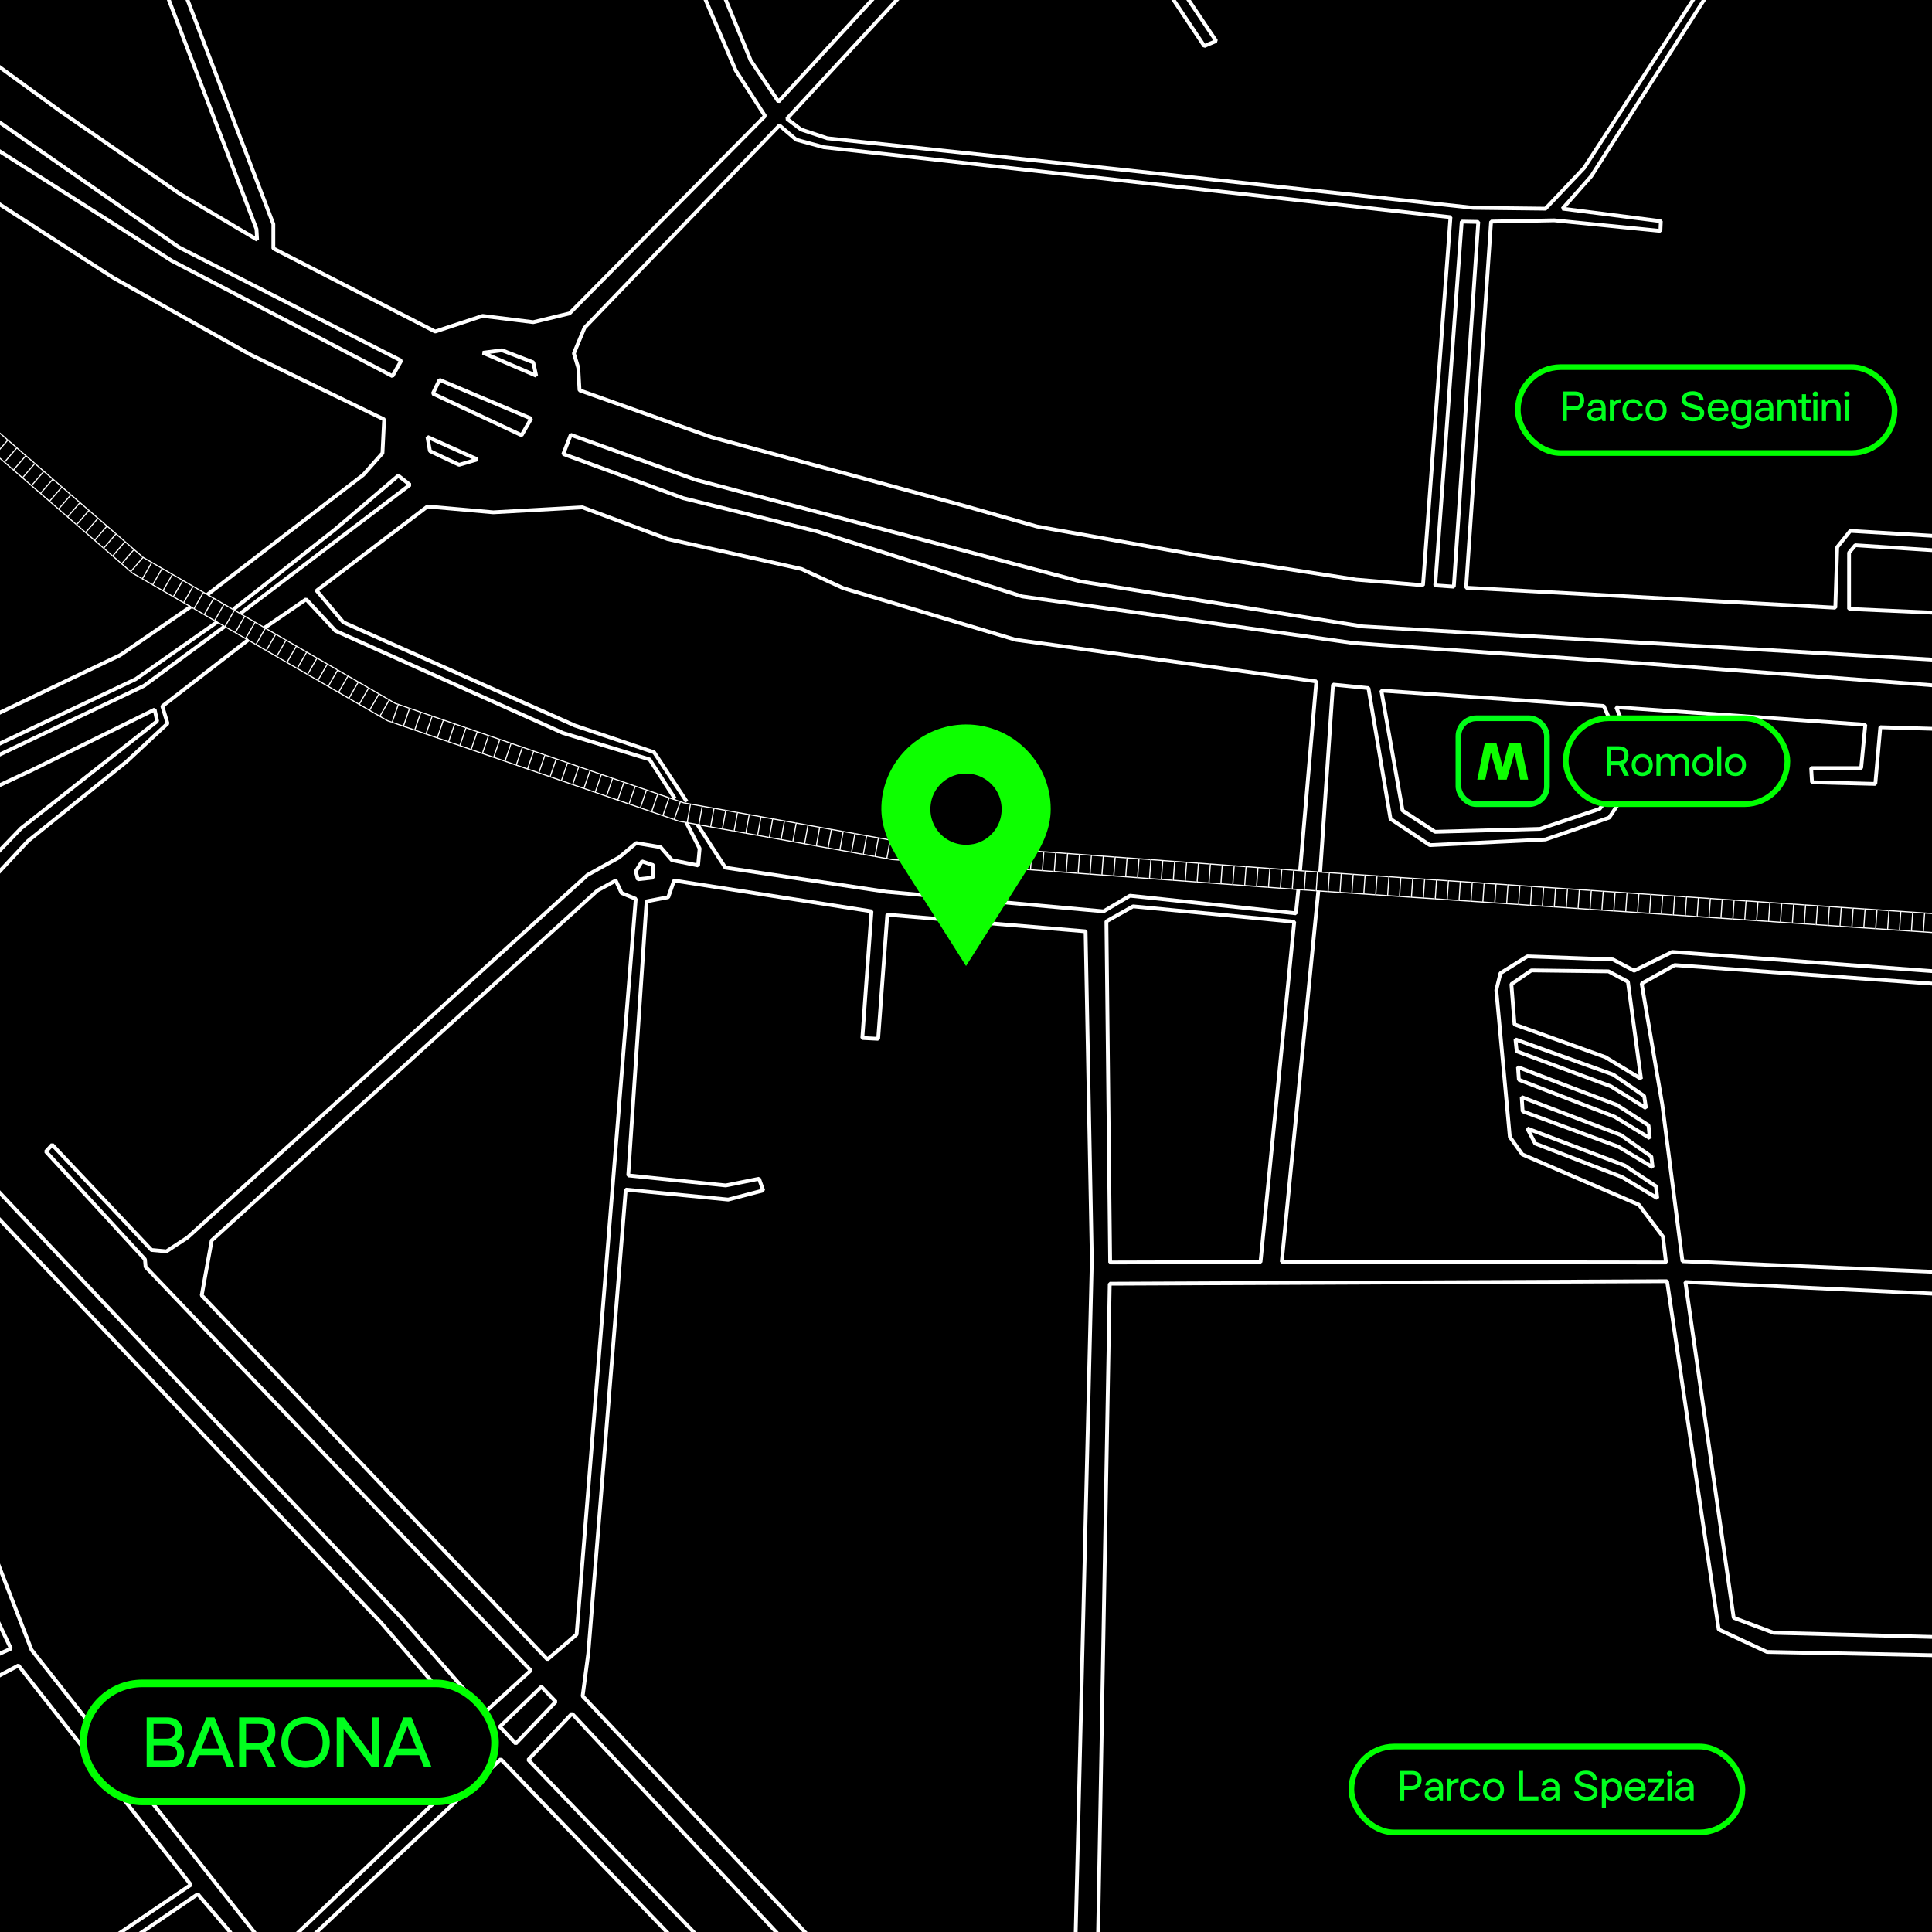 <?xml version="1.0" encoding="UTF-8"?>
<svg xmlns="http://www.w3.org/2000/svg" xmlns:xlink="http://www.w3.org/1999/xlink" id="Livello_1" data-name="Livello 1" version="1.1" viewBox="0 0 510.24 510.24">
  <defs>
    <style>
      .cls-1 {
        clip-path: url(#clippath);
      }

      .cls-2, .cls-3, .cls-4 {
        fill: none;
      }

      .cls-2, .cls-5, .cls-6, .cls-7 {
        stroke-width: 0px;
      }

      .cls-3, .cls-8, .cls-9, .cls-10 {
        stroke-linejoin: bevel;
      }

      .cls-3, .cls-4 {
        stroke: #fff;
      }

      .cls-8 {
        stroke-width: 2px;
      }

      .cls-8, .cls-7, .cls-9, .cls-10 {
        fill: #000;
      }

      .cls-8, .cls-9 {
        stroke: lime;
      }

      .cls-5 {
        fill: #0dff00;
      }

      .cls-6 {
        fill: #00ff1e;
      }

      .cls-4 {
        stroke-miterlimit: 10;
        stroke-width: .3px;
      }

      .cls-9, .cls-10 {
        stroke-width: 1.5px;
      }

      .cls-10 {
        stroke: #00ff18;
      }
    </style>
    <clipPath id="clippath">
      <rect class="cls-2" x="0" y="0" width="510.24" height="510.24"></rect>
    </clipPath>
  </defs>
  <rect class="cls-7" x="0" y="0" width="510.24" height="510.24"></rect>
  <g class="cls-1">
    <polyline class="cls-3" points="-1.4 16.77 16.09 29.48 47.61 51.26 67.9 63.3 67.74 60.5 44.14 -1.21"></polyline>
    <polyline class="cls-3" points="49.26 -.72 72.19 59.18 72.19 65.61 114.93 87.56 127.47 83.43 140.83 85.08 150.41 82.77 202.05 30.63 194.3 18.59 186.05 -.72"></polyline>
    <polyline class="cls-3" points="191.33 -.88 198.26 15.95 205.6 26.84 230.93 -.72"></polyline>
    <polyline class="cls-3" points="-.85 31.79 47.33 65.34 105.96 95.26 103.65 99.33 45.35 68.86 -.63 39.6"></polyline>
    <polyline class="cls-3" points="50.38 160.22 31.71 173.03 -.96 188.65"></polyline>
    <polyline class="cls-3" points="-.52 53.68 29.95 73.37 66.25 93.72 101.45 110.77 101.01 119.68 95.95 125.4 54.73 157.06"></polyline>
    <g>
      <polyline class="cls-4" points="-1.32 119.89 -3.59 117.93 -.31 114.15 1.96 116.12"></polyline>
      <polyline class="cls-4" points="1.06 121.96 -1.2 119.99 2.07 116.22 4.34 118.18"></polyline>
      <polyline class="cls-4" points="3.44 124.02 1.18 122.06 4.45 118.28 6.72 120.25"></polyline>
      <polyline class="cls-4" points="5.82 126.09 3.56 124.12 6.83 120.34 9.1 122.31"></polyline>
      <polyline class="cls-4" points="8.21 128.15 5.94 126.18 9.21 122.41 11.48 124.37"></polyline>
      <polyline class="cls-4" points="10.59 130.22 8.32 128.25 11.59 124.47 13.86 126.44"></polyline>
      <polyline class="cls-4" points="12.97 132.28 10.7 130.31 13.97 126.54 16.24 128.5"></polyline>
      <polyline class="cls-4" points="15.35 134.34 13.08 132.38 16.36 128.6 18.62 130.57"></polyline>
      <polyline class="cls-4" points="17.73 136.41 15.46 134.44 18.74 130.67 21 132.63"></polyline>
      <polyline class="cls-4" points="20.11 138.47 17.84 136.51 21.12 132.73 23.39 134.7"></polyline>
      <polyline class="cls-4" points="22.49 140.54 20.22 138.57 23.5 134.79 25.77 136.76"></polyline>
      <polyline class="cls-4" points="24.87 142.6 22.61 140.63 25.88 136.86 28.15 138.82"></polyline>
      <polyline class="cls-4" points="27.25 144.66 24.99 142.7 28.26 138.92 30.53 140.89"></polyline>
      <polyline class="cls-4" points="29.64 146.73 27.37 144.76 30.64 140.99 32.91 142.95"></polyline>
      <polyline class="cls-4" points="32.02 148.79 29.75 146.83 33.02 143.05 35.29 145.02"></polyline>
      <polyline class="cls-4" points="34.4 150.86 32.13 148.89 35.4 145.12 37.67 147.08"></polyline>
      <polyline class="cls-4" points="37.46 152.78 34.93 151.32 34.51 150.96 37.79 147.18 37.84 147.23 39.96 148.46"></polyline>
      <polyline class="cls-4" points="40.19 154.36 37.59 152.86 40.09 148.53 42.69 150.04"></polyline>
      <polyline class="cls-4" points="42.91 155.94 40.32 154.44 42.82 150.11 45.42 151.61"></polyline>
      <polyline class="cls-4" points="45.64 157.52 43.04 156.01 45.55 151.69 48.15 153.19"></polyline>
      <polyline class="cls-4" points="48.37 159.1 45.77 157.59 48.28 153.27 50.87 154.77"></polyline>
      <polyline class="cls-4" points="51.1 160.68 48.5 159.17 51 154.85 53.6 156.35"></polyline>
      <polyline class="cls-4" points="53.82 162.25 51.23 160.75 53.73 156.42 56.33 157.93"></polyline>
      <polyline class="cls-4" points="56.55 163.83 53.95 162.33 56.46 158 59.05 159.51"></polyline>
      <polyline class="cls-4" points="59.28 165.41 56.68 163.91 59.18 159.58 61.78 161.09"></polyline>
      <polyline class="cls-4" points="62.01 166.99 59.41 165.49 61.91 161.16 64.51 162.66"></polyline>
      <polyline class="cls-4" points="64.73 168.57 62.14 167.07 64.64 162.74 67.24 164.24"></polyline>
      <polyline class="cls-4" points="67.46 170.15 64.86 168.64 67.37 164.32 69.96 165.82"></polyline>
      <polyline class="cls-4" points="70.19 171.73 67.59 170.22 70.09 165.9 72.69 167.4"></polyline>
      <polyline class="cls-4" points="72.92 173.3 70.32 171.8 72.82 167.48 75.42 168.98"></polyline>
      <polyline class="cls-4" points="75.64 174.88 73.05 173.38 75.55 169.05 78.15 170.56"></polyline>
      <polyline class="cls-4" points="78.37 176.46 75.77 174.96 78.28 170.63 80.87 172.14"></polyline>
      <polyline class="cls-4" points="81.1 178.04 78.5 176.54 81 172.21 83.6 173.72"></polyline>
      <polyline class="cls-4" points="83.82 179.62 81.23 178.12 83.73 173.79 86.33 175.29"></polyline>
      <polyline class="cls-4" points="86.55 181.2 83.95 179.69 86.46 175.37 89.06 176.87"></polyline>
      <polyline class="cls-4" points="89.28 182.78 86.68 181.27 89.19 176.95 91.78 178.45"></polyline>
      <polyline class="cls-4" points="92.01 184.36 89.41 182.85 91.91 178.53 94.51 180.03"></polyline>
      <polyline class="cls-4" points="94.73 185.93 92.14 184.43 94.64 180.1 97.24 181.61"></polyline>
      <polyline class="cls-4" points="97.46 187.51 94.86 186.01 97.37 181.68 99.97 183.19"></polyline>
      <polyline class="cls-4" points="100.19 189.09 97.59 187.59 100.1 183.26 102.69 184.77"></polyline>
      <polyline class="cls-4" points="103.43 190.71 102.33 190.33 100.32 189.17 102.82 184.84 104.42 185.77 105.06 185.98"></polyline>
      <polyline class="cls-4" points="106.41 191.74 103.57 190.76 105.2 186.03 108.04 187.01"></polyline>
      <polyline class="cls-4" points="109.39 192.76 106.55 191.79 108.18 187.06 111.01 188.04"></polyline>
      <polyline class="cls-4" points="112.36 193.79 109.53 192.81 111.16 188.09 113.99 189.07"></polyline>
      <polyline class="cls-4" points="115.34 194.82 112.51 193.84 114.14 189.12 116.97 190.09"></polyline>
      <polyline class="cls-4" points="118.32 195.85 115.49 194.87 117.11 190.14 119.95 191.12"></polyline>
      <polyline class="cls-4" points="121.3 196.87 118.46 195.9 120.09 191.17 122.93 192.15"></polyline>
      <polyline class="cls-4" points="124.28 197.9 121.44 196.92 123.07 192.2 125.91 193.18"></polyline>
      <polyline class="cls-4" points="127.26 198.93 124.42 197.95 126.05 193.22 128.89 194.2"></polyline>
      <polyline class="cls-4" points="130.24 199.96 127.4 198.98 129.03 194.25 131.87 195.23"></polyline>
      <polyline class="cls-4" points="133.22 200.98 130.38 200 132.01 195.28 134.85 196.26"></polyline>
      <polyline class="cls-4" points="136.2 202.01 133.36 201.03 134.99 196.31 137.83 197.28"></polyline>
      <polyline class="cls-4" points="139.18 203.04 136.34 202.06 137.97 197.33 140.81 198.31"></polyline>
      <polyline class="cls-4" points="142.16 204.06 139.32 203.09 140.95 198.36 143.79 199.34"></polyline>
      <polyline class="cls-4" points="145.14 205.09 142.3 204.11 143.93 199.39 146.76 200.37"></polyline>
      <polyline class="cls-4" points="148.11 206.12 145.28 205.14 146.91 200.42 149.74 201.39"></polyline>
      <polyline class="cls-4" points="151.09 207.15 148.26 206.17 149.89 201.44 152.72 202.42"></polyline>
      <polyline class="cls-4" points="154.07 208.17 151.24 207.2 152.86 202.47 155.7 203.45"></polyline>
      <polyline class="cls-4" points="157.05 209.2 154.21 208.22 155.84 203.5 158.68 204.48"></polyline>
      <polyline class="cls-4" points="160.03 210.23 157.19 209.25 158.82 204.52 161.66 205.5"></polyline>
      <polyline class="cls-4" points="163.01 211.26 160.17 210.28 161.8 205.55 164.64 206.53"></polyline>
      <polyline class="cls-4" points="165.99 212.28 163.15 211.3 164.78 206.58 167.62 207.56"></polyline>
      <polyline class="cls-4" points="168.97 213.31 166.13 212.33 167.76 207.61 170.6 208.59"></polyline>
      <polyline class="cls-4" points="171.95 214.34 169.11 213.36 170.74 208.63 173.58 209.61"></polyline>
      <polyline class="cls-4" points="174.93 215.37 172.09 214.39 173.72 209.66 176.56 210.64"></polyline>
      <polyline class="cls-4" points="177.91 216.39 175.07 215.41 176.7 210.69 179.54 211.67"></polyline>
      <polyline class="cls-4" points="181.33 217.24 179.31 216.88 178.05 216.44 179.68 211.72 180.57 212.03 182.21 212.32"></polyline>
      <polyline class="cls-4" points="184.43 217.8 181.48 217.27 182.36 212.35 185.32 212.88"></polyline>
      <polyline class="cls-4" points="187.53 218.36 184.58 217.82 185.46 212.91 188.42 213.44"></polyline>
      <polyline class="cls-4" points="190.63 218.91 187.68 218.38 188.57 213.46 191.52 213.99"></polyline>
      <polyline class="cls-4" points="193.74 219.47 190.78 218.94 191.67 214.02 194.62 214.55"></polyline>
      <polyline class="cls-4" points="196.84 220.03 193.88 219.5 194.77 214.58 197.72 215.11"></polyline>
      <polyline class="cls-4" points="199.94 220.59 196.98 220.06 197.87 215.14 200.82 215.67"></polyline>
      <polyline class="cls-4" points="203.04 221.15 200.09 220.61 200.97 215.7 203.92 216.23"></polyline>
      <polyline class="cls-4" points="206.14 221.7 203.19 221.17 204.07 216.25 207.03 216.79"></polyline>
      <polyline class="cls-4" points="209.24 222.26 206.29 221.73 207.17 216.81 210.13 217.34"></polyline>
      <polyline class="cls-4" points="212.34 222.82 209.39 222.29 210.28 217.37 213.23 217.9"></polyline>
      <polyline class="cls-4" points="215.45 223.38 212.49 222.85 213.38 217.93 216.33 218.46"></polyline>
      <polyline class="cls-4" points="218.55 223.94 215.59 223.41 216.48 218.49 219.43 219.02"></polyline>
      <polyline class="cls-4" points="221.65 224.49 218.69 223.96 219.58 219.04 222.53 219.58"></polyline>
      <polyline class="cls-4" points="224.75 225.05 221.8 224.52 222.68 219.6 225.64 220.13"></polyline>
      <polyline class="cls-4" points="227.85 225.61 224.9 225.08 225.78 220.16 228.74 220.69"></polyline>
      <polyline class="cls-4" points="230.95 226.17 228 225.64 228.88 220.72 231.84 221.25"></polyline>
      <polyline class="cls-4" points="234.05 226.73 231.1 226.2 231.99 221.28 234.94 221.81"></polyline>
      <polyline class="cls-4" points="237.44 227.14 235.57 227 234.2 226.75 235.09 221.83 236.19 222.03 237.81 222.15"></polyline>
      <polyline class="cls-4" points="240.58 227.37 237.59 227.15 237.96 222.16 240.95 222.38"></polyline>
      <polyline class="cls-4" points="243.72 227.6 240.73 227.38 241.1 222.4 244.09 222.62"></polyline>
      <polyline class="cls-4" points="246.87 227.83 243.87 227.61 244.24 222.63 247.23 222.85"></polyline>
      <polyline class="cls-4" points="250.01 228.06 247.01 227.84 247.38 222.86 250.38 223.08"></polyline>
      <polyline class="cls-4" points="253.15 228.3 250.16 228.08 250.53 223.09 253.52 223.31"></polyline>
      <polyline class="cls-4" points="256.29 228.53 253.3 228.31 253.67 223.32 256.66 223.54"></polyline>
      <polyline class="cls-4" points="259.44 228.76 256.44 228.54 256.81 223.55 259.8 223.78"></polyline>
      <polyline class="cls-4" points="262.58 228.99 259.58 228.77 259.95 223.79 262.95 224.01"></polyline>
      <polyline class="cls-4" points="265.72 229.22 262.73 229 263.1 224.02 266.09 224.24"></polyline>
      <polyline class="cls-4" points="268.86 229.46 265.87 229.24 266.24 224.25 269.23 224.47"></polyline>
      <polyline class="cls-4" points="272.01 229.69 269.01 229.47 269.38 224.48 272.37 224.7"></polyline>
      <polyline class="cls-4" points="275.15 229.92 272.16 229.7 272.52 224.71 275.52 224.94"></polyline>
      <polyline class="cls-4" points="278.29 230.15 275.3 229.93 275.67 224.95 278.66 225.17"></polyline>
      <polyline class="cls-4" points="281.43 230.38 278.44 230.16 278.81 225.18 281.8 225.4"></polyline>
      <polyline class="cls-4" points="284.58 230.62 281.58 230.39 281.95 225.41 284.94 225.63"></polyline>
      <polyline class="cls-4" points="287.72 230.85 284.73 230.63 285.09 225.64 288.09 225.86"></polyline>
      <polyline class="cls-4" points="290.86 231.08 287.87 230.86 288.24 225.87 291.23 226.09"></polyline>
      <polyline class="cls-4" points="294 231.31 291.01 231.09 291.38 226.11 294.37 226.33"></polyline>
      <polyline class="cls-4" points="297.15 231.54 294.15 231.32 294.52 226.34 297.51 226.56"></polyline>
      <polyline class="cls-4" points="300.29 231.78 297.3 231.55 297.66 226.57 300.66 226.79"></polyline>
      <polyline class="cls-4" points="303.43 232.01 300.44 231.79 300.81 226.8 303.8 227.02"></polyline>
      <polyline class="cls-4" points="306.57 232.24 303.58 232.02 303.95 227.03 306.94 227.25"></polyline>
      <polyline class="cls-4" points="309.72 232.47 306.72 232.25 307.09 227.27 310.08 227.49"></polyline>
      <polyline class="cls-4" points="312.86 232.7 309.87 232.48 310.23 227.5 313.23 227.72"></polyline>
      <polyline class="cls-4" points="316 232.93 313.01 232.71 313.38 227.73 316.37 227.95"></polyline>
      <polyline class="cls-4" points="319.14 233.17 316.15 232.95 316.52 227.96 319.51 228.18"></polyline>
      <polyline class="cls-4" points="322.29 233.4 319.29 233.18 319.66 228.19 322.65 228.41"></polyline>
      <polyline class="cls-4" points="325.43 233.63 322.44 233.41 322.8 228.42 325.8 228.65"></polyline>
      <polyline class="cls-4" points="328.57 233.86 325.58 233.64 325.95 228.66 328.94 228.88"></polyline>
      <polyline class="cls-4" points="331.71 234.09 328.72 233.87 329.09 228.89 332.08 229.11"></polyline>
      <polyline class="cls-4" points="334.86 234.33 331.86 234.11 332.23 229.12 335.22 229.34"></polyline>
      <polyline class="cls-4" points="338 234.56 335.01 234.34 335.37 229.35 338.37 229.57"></polyline>
      <polyline class="cls-4" points="341.14 234.79 338.15 234.57 338.52 229.58 341.51 229.81"></polyline>
      <polyline class="cls-4" points="344.28 235.02 341.29 234.8 341.66 229.82 344.65 230.04"></polyline>
      <polyline class="cls-4" points="347.44 235.24 344.45 235.03 344.8 230.05 347.8 230.26"></polyline>
      <polyline class="cls-4" points="350.6 235.46 347.61 235.25 347.95 230.27 350.94 230.47"></polyline>
      <polyline class="cls-4" points="353.75 235.67 350.75 235.47 351.09 230.48 354.08 230.68"></polyline>
      <polyline class="cls-4" points="356.89 235.88 353.9 235.68 354.23 230.69 357.23 230.89"></polyline>
      <polyline class="cls-4" points="360.03 236.09 357.04 235.89 357.38 230.91 360.37 231.11"></polyline>
      <polyline class="cls-4" points="363.18 236.31 360.18 236.1 360.52 231.12 363.52 231.32"></polyline>
      <polyline class="cls-4" points="366.32 236.52 363.33 236.32 363.67 231.33 366.66 231.53"></polyline>
      <polyline class="cls-4" points="369.47 236.73 366.47 236.53 366.81 231.54 369.8 231.75"></polyline>
      <polyline class="cls-4" points="372.61 236.95 369.62 236.74 369.95 231.76 372.95 231.96"></polyline>
      <polyline class="cls-4" points="375.75 237.16 372.76 236.96 373.1 231.97 376.09 232.17"></polyline>
      <polyline class="cls-4" points="378.9 237.37 375.9 237.17 376.24 232.18 379.24 232.39"></polyline>
      <polyline class="cls-4" points="382.04 237.59 379.05 237.38 379.39 232.4 382.38 232.6"></polyline>
      <polyline class="cls-4" points="385.19 237.8 382.19 237.6 382.53 232.61 385.52 232.81"></polyline>
      <polyline class="cls-4" points="388.33 238.01 385.34 237.81 385.67 232.82 388.67 233.02"></polyline>
      <polyline class="cls-4" points="391.47 238.22 388.48 238.02 388.82 233.03 391.81 233.24"></polyline>
      <polyline class="cls-4" points="394.62 238.44 391.62 238.23 391.96 233.25 394.96 233.45"></polyline>
      <polyline class="cls-4" points="397.76 238.65 394.77 238.45 395.1 233.46 398.1 233.66"></polyline>
      <polyline class="cls-4" points="400.91 238.86 397.91 238.66 398.25 233.67 401.24 233.88"></polyline>
      <polyline class="cls-4" points="404.05 239.08 401.06 238.87 401.39 233.89 404.39 234.09"></polyline>
      <polyline class="cls-4" points="407.19 239.29 404.2 239.09 404.54 234.1 407.53 234.3"></polyline>
      <polyline class="cls-4" points="410.34 239.5 407.34 239.3 407.68 234.31 410.68 234.51"></polyline>
      <polyline class="cls-4" points="413.48 239.71 410.49 239.51 410.82 234.52 413.82 234.73"></polyline>
      <polyline class="cls-4" points="416.63 239.93 413.63 239.72 413.97 234.74 416.96 234.94"></polyline>
      <polyline class="cls-4" points="419.77 240.14 416.77 239.94 417.11 234.95 420.11 235.15"></polyline>
      <polyline class="cls-4" points="422.91 240.35 419.92 240.15 420.26 235.16 423.25 235.37"></polyline>
      <polyline class="cls-4" points="426.06 240.57 423.06 240.36 423.4 235.38 426.39 235.58"></polyline>
      <polyline class="cls-4" points="429.2 240.78 426.21 240.58 426.54 235.59 429.54 235.79"></polyline>
      <polyline class="cls-4" points="432.34 240.99 429.35 240.79 429.69 235.8 432.68 236.01"></polyline>
      <polyline class="cls-4" points="435.49 241.21 432.49 241 432.83 236.02 435.83 236.22"></polyline>
      <polyline class="cls-4" points="438.63 241.42 435.64 241.22 435.98 236.23 438.97 236.43"></polyline>
      <polyline class="cls-4" points="441.78 241.63 438.78 241.43 439.12 236.44 442.11 236.64"></polyline>
      <polyline class="cls-4" points="444.92 241.84 441.93 241.64 442.26 236.65 445.26 236.86"></polyline>
      <polyline class="cls-4" points="448.06 242.06 445.07 241.85 445.41 236.87 448.4 237.07"></polyline>
      <polyline class="cls-4" points="451.21 242.27 448.21 242.07 448.55 237.08 451.55 237.28"></polyline>
      <polyline class="cls-4" points="454.35 242.48 451.36 242.28 451.7 237.29 454.69 237.5"></polyline>
      <polyline class="cls-4" points="457.5 242.7 454.5 242.49 454.84 237.51 457.83 237.71"></polyline>
      <polyline class="cls-4" points="460.64 242.91 457.65 242.71 457.98 237.72 460.98 237.92"></polyline>
      <polyline class="cls-4" points="463.78 243.12 460.79 242.92 461.13 237.93 464.12 238.13"></polyline>
      <polyline class="cls-4" points="466.93 243.33 463.93 243.13 464.27 238.14 467.27 238.35"></polyline>
      <polyline class="cls-4" points="470.07 243.55 467.08 243.34 467.42 238.36 470.41 238.56"></polyline>
      <polyline class="cls-4" points="473.22 243.76 470.22 243.56 470.56 238.57 473.55 238.77"></polyline>
      <polyline class="cls-4" points="476.36 243.97 473.37 243.77 473.7 238.78 476.7 238.99"></polyline>
      <polyline class="cls-4" points="479.5 244.19 476.51 243.98 476.85 239 479.84 239.2"></polyline>
      <polyline class="cls-4" points="482.65 244.4 479.65 244.2 479.99 239.21 482.99 239.41"></polyline>
      <polyline class="cls-4" points="485.79 244.61 482.8 244.41 483.14 239.42 486.13 239.63"></polyline>
      <polyline class="cls-4" points="488.94 244.83 485.94 244.62 486.28 239.64 489.27 239.84"></polyline>
      <polyline class="cls-4" points="492.08 245.04 489.09 244.84 489.42 239.85 492.42 240.05"></polyline>
      <polyline class="cls-4" points="495.22 245.25 492.23 245.05 492.57 240.06 495.56 240.26"></polyline>
      <polyline class="cls-4" points="498.37 245.46 495.37 245.26 495.71 240.27 498.71 240.48"></polyline>
      <polyline class="cls-4" points="501.51 245.68 498.52 245.47 498.86 240.49 501.85 240.69"></polyline>
      <polyline class="cls-4" points="504.66 245.89 501.66 245.69 502 240.7 504.99 240.9"></polyline>
      <polyline class="cls-4" points="507.8 246.1 504.81 245.9 505.14 240.91 508.14 241.12"></polyline>
      <polyline class="cls-4" points="510.94 246.32 507.95 246.11 508.29 241.13 511.28 241.33"></polyline>
    </g>
    <polyline class="cls-3" points="237.53 -.77 207.83 31.35 211.57 34.21 218.5 36.52 294.84 44.66 339.39 49.5 389.12 54.89 408.15 55.11 418.38 44.33 447.75 -.99"></polyline>
    <polyline class="cls-3" points="450.5 -.77 420.25 46.53 412.66 55.11 438.62 58.41 438.51 60.99 410.46 58.19 393.79 58.52 387.19 155.21 484.71 160.49 485.21 144.49 488.67 140.2 510.62 141.52"></polyline>
    <polyline class="cls-3" points="309.14 -1.21 318.05 12.15 321.19 10.83 313.1 -1.21"></polyline>
    <polyline class="cls-3" points="510.62 161.81 488.34 160.82 488.34 145.97 489.99 143.99 510.45 145.31"></polyline>
    <polygon class="cls-3" points="383.95 154.94 390.41 58.6 386.04 58.52 379.04 154.59 383.95 154.94"></polygon>
    <polygon class="cls-3" points="375.81 154.56 383.07 57.36 217.56 38.88 210.3 36.9 205.85 33.11 154.37 86.57 151.56 93.33 152.72 97.13 153.05 103.07 187.86 115.45 253.54 133.27 273.83 139.04 316.4 146.63 358.15 153.07 375.81 154.56"></polygon>
    <polyline class="cls-3" points="510.89 174.24 359.97 165.44 285.38 153.56 183.74 126.72 150.74 114.84 148.76 119.9 180.44 131.56 215.86 140.36 269.98 157.52 357.55 169.84 435.65 175.34 511.55 181.06"></polyline>
    <polyline class="cls-3" points="511.33 192.5 496.59 192.06 495.27 207.03 478.55 206.59 478.33 202.85 491.53 202.85 492.63 191.4 426.85 186.78 431.58 198.45 430.92 207.03 424.98 215.94 408.15 221.71 377.62 223.2 367.23 216.27 361.4 181.72 352.04 180.79 348.66 230.35"></polyline>
    <polygon class="cls-3" points="364.81 182.38 370.42 214.07 379 219.68 406.72 218.91 422.45 213.63 428.28 206.15 428.61 198.01 423.55 186.45 364.81 182.38"></polygon>
    <polyline class="cls-3" points="343.35 229.91 347.64 179.96 268.22 168.96 222.68 155.32 211.68 150.26 176.26 142.34 153.82 133.98 130.27 135.3 112.89 133.76 83.63 155.98 90.67 164.34 151.84 191.62 172.74 198.67 181.37 211.73"></polyline>
    <polyline class="cls-3" points="178.24 210.93 171.55 200.56 148.67 193.58 88.61 166.6 80.85 158.27 69.88 165.8"></polyline>
    <polyline class="cls-3" points="65.65 168.91 42.87 186.51 44.25 191.07 33.3 201.25 7.4 222.1 -.47 230.51"></polyline>
    <polyline class="cls-3" points="-.47 225.01 5.58 218.74 35.12 195.47 41.5 190.47 40.84 187.39 8.17 203.51 -.3 207.47"></polyline>
    <polyline class="cls-3" points="-.74 199.6 38.03 181.12 59.32 165.44"></polyline>
    <polyline class="cls-3" points="63.53 161.98 108.27 128.04 105.19 125.62 88.42 139.87 61.67 160.91"></polyline>
    <polyline class="cls-3" points="-.36 196.52 35.83 179.36 57.4 164.23"></polyline>
    <polyline class="cls-3" points="184.18 217.75 191.55 229.14 234.12 235.52 291.43 240.69 298.42 236.56 342.25 241.21 342.89 234.91"></polyline>
    <polyline class="cls-3" points="348.17 235.24 338.51 333.26 439.99 333.42 439.17 326.57 432.82 318.16 402.04 304.88 398.74 300.25 395.17 261.48 396.27 257.02 403.36 252.57 425.97 253.39 431.58 256.36 441.64 251.41 511.11 256.53"></polyline>
    <polyline class="cls-3" points="511.11 259.83 442.3 254.88 433.56 259.75 439 291.67 444.34 333.09 510.78 335.9"></polyline>
    <polygon class="cls-3" points="433.39 284.91 429.93 259.28 424.81 256.53 404.43 256.28 399.15 259.91 399.98 270.55 423.99 279.19 433.39 284.91"></polygon>
    <polygon class="cls-3" points="434.22 289.45 434.71 292.66 425.42 286.89 400.56 277.65 400.23 274.51 426.08 283.81 434.22 289.45"></polygon>
    <polygon class="cls-3" points="435.37 297.2 435.7 300.58 426.41 294.92 401.13 285.16 400.89 281.83 427.07 291.84 435.37 297.2"></polygon>
    <polygon class="cls-3" points="436.12 305.45 436.45 308.26 427.4 302.84 402.12 293.49 401.88 289.75 428.06 299.76 436.12 305.45"></polygon>
    <polygon class="cls-3" points="437.35 313.29 437.68 316.43 428.39 310.87 405.42 301.99 403.36 298.03 429.05 307.79 437.35 313.29"></polygon>
    <polyline class="cls-3" points="510.78 341.67 445.11 338.59 457.87 427.26 468.43 431.22 510.67 432.32"></polyline>
    <polyline class="cls-3" points="510.89 437.16 466.67 436.28 453.91 430.34 440.27 338.37 293.08 339.03 290 511.08"></polyline>
    <polygon class="cls-3" points="332.9 333.31 341.81 243.44 299.24 239.37 292.2 243.33 293.19 333.42 332.9 333.31"></polygon>
    <polygon class="cls-3" points="167.9 237.39 152.28 431.66 144.57 438.26 53.27 342.11 55.91 327.59 157.78 235.19 162.62 232.55 164.16 235.85 167.9 237.39"></polygon>
    <polyline class="cls-3" points="181.22 217.17 184.77 224.1 184.36 228.56 177.43 227.16 174.45 223.73 168.01 222.65 163.48 226.46 155.15 231.08 49.53 326.82 43.95 330.48 40.01 330.12 13.78 302.32 12.13 304.13 38.28 332.6 38.45 334.58 140.17 441.17 127.96 452.31 106.51 427.81 -1.07 313.95"></polyline>
    <polyline class="cls-3" points="-1.07 321.05 100.57 428.47 129.45 461.96 78.3 510.81"></polyline>
    <polyline class="cls-3" points="-.58 412.79 8.33 435.73 67.57 510.81"></polyline>
    <polyline class="cls-3" points="-.74 427.81 2.89 435.4 -.74 437.05"></polyline>
    <polyline class="cls-3" points="-.41 442.66 4.87 439.85 50.41 497.77 31.43 510.64"></polyline>
    <polyline class="cls-3" points="36.71 510.81 52.23 500.24 60.97 510.48"></polyline>
    <polyline class="cls-3" points="83.25 510.64 132.25 464.6 176.97 511.14"></polyline>
    <polyline class="cls-3" points="183.41 510.48 139.51 464.77 151.07 452.56 205.35 510.64"></polyline>
    <polygon class="cls-3" points="132.01 456.02 136.21 460.48 146.77 449.42 142.98 445.46 132.01 456.02"></polygon>
    <polyline class="cls-3" points="284.06 511.63 288.35 332.76 286.7 245.97 234.34 241.57 231.92 274.35 227.74 274.13 230.16 240.69 178.02 232.55 176.48 236.95 170.76 238.05 165.92 310.43 191.66 313.07 200.46 311.31 201.56 314.39 192.32 316.81 165.26 314.17 155.36 436.72 153.87 447.94 213.11 510.81"></polyline>
    <polygon class="cls-3" points="169.55 227.49 172.52 228.48 172.41 231.78 168.45 232.22 167.9 230.13 169.55 227.49"></polygon>
    <polygon class="cls-3" points="116.08 100.32 114.32 103.95 137.75 114.95 140.28 110.55 116.08 100.32"></polygon>
    <polygon class="cls-3" points="112.89 115.39 126.09 121.33 121.25 122.76 113.55 119.13 112.89 115.39"></polygon>
    <polygon class="cls-3" points="127.52 93.17 132.58 92.51 140.83 95.7 141.6 99.22 127.52 93.17"></polygon>
  </g>
  <g>
    <rect class="cls-9" x="356.9" y="461.26" width="103.28" height="22.68" rx="11.34" ry="11.34"></rect>
    <g>
      <path class="cls-6" d="M372.9,467.7c1.52,0,2.54.66,2.54,2.39,0,1.6-1.05,2.6-2.54,2.6h-2.04v2.81h-1.08v-7.8h3.12ZM372.9,471.65c.95,0,1.46-.65,1.46-1.56s-.51-1.38-1.46-1.38h-2.04v2.94h2.04Z"></path>
      <path class="cls-6" d="M381.1,472.05v3.45h-.82l-.26-.71c-.34.4-.9.78-1.75.78-1.03,0-2.01-.51-2.01-1.72,0-1.14.92-1.82,2.48-1.82h1.29c0-1.09-.57-1.4-1.27-1.4-.64,0-1.25.34-1.25.9h-1.05c0-.99,1-1.81,2.3-1.81,1.37,0,2.35.82,2.35,2.34ZM378.49,474.66c.94,0,1.53-.68,1.53-1.22v-.6h-1.34c-.96,0-1.42.48-1.42.94s.39.88,1.22.88Z"></path>
      <path class="cls-6" d="M385.21,469.71v1.07c-1.53,0-1.92.46-1.92,1.85v2.87h-1.08v-5.72h.82l.26.72c.34-.4.94-.78,1.92-.78Z"></path>
      <path class="cls-6" d="M389.88,473.62h1.08c-.34,1.24-1.51,1.94-2.65,1.94-1.59,0-2.79-1.08-2.79-2.93s1.21-2.92,2.79-2.92c1.27,0,2.31.7,2.65,1.94h-1.08c-.21-.6-.88-.99-1.57-.99-.98,0-1.78.75-1.78,1.98s.81,1.98,1.78,1.98c.69,0,1.37-.39,1.57-.99Z"></path>
      <path class="cls-6" d="M391.63,472.64c0-1.85,1.21-2.92,2.79-2.92s2.79,1.08,2.79,2.92-1.21,2.93-2.79,2.93-2.79-1.08-2.79-2.93ZM394.43,474.61c.97,0,1.78-.75,1.78-1.98s-.81-1.98-1.78-1.98-1.78.75-1.78,1.98.81,1.98,1.78,1.98Z"></path>
      <path class="cls-6" d="M406.28,475.5h-5.13v-7.8h1.08v6.76h4.06v1.04Z"></path>
      <path class="cls-6" d="M411.84,472.05v3.45h-.82l-.26-.71c-.34.4-.9.78-1.75.78-1.03,0-2.01-.51-2.01-1.72,0-1.14.92-1.82,2.48-1.82h1.29c0-1.09-.57-1.4-1.27-1.4-.64,0-1.25.34-1.25.9h-1.05c0-.99,1-1.81,2.3-1.81,1.37,0,2.35.82,2.35,2.34ZM409.22,474.66c.94,0,1.53-.68,1.53-1.22v-.6h-1.34c-.96,0-1.42.48-1.42.94s.39.88,1.22.88Z"></path>
      <path class="cls-6" d="M418.84,467.63c2.28,0,2.9,1.48,2.9,2.41h-1.09c0-.65-.56-1.4-1.81-1.4-1.12,0-1.78.49-1.78,1.14s.55.94,2.28,1.39c1.85.48,2.57,1.12,2.57,2.21,0,1.25-1.09,2.18-2.98,2.18s-3.17-1.07-3.17-2.44h1.16c0,1.04,1.03,1.43,2.01,1.43,1.26,0,1.89-.48,1.89-1.16,0-.79-1.21-.96-2.5-1.36-1.33-.42-2.41-.88-2.41-2.24,0-.9.73-2.16,2.92-2.16Z"></path>
      <path class="cls-6" d="M423.04,469.78h.95l.13.65c.34-.4.94-.78,1.79-.78,1.26,0,2.5.91,2.5,2.85s-1.24,3.07-2.63,3.07c-.83,0-1.57-.56-1.66-.85v2.86h-1.08v-7.8ZM425.65,470.58c-.92,0-1.53.73-1.53,1.91,0,1.35.61,2.09,1.53,2.09,1.04,0,1.66-.74,1.66-2.09,0-1.18-.62-1.91-1.66-1.91Z"></path>
      <path class="cls-6" d="M434.62,472.92h-4.45c0,1.01.69,1.7,1.75,1.7.81,0,1.5-.4,1.64-1h1.05c-.31,1.16-1.35,1.94-2.69,1.94-1.64,0-2.79-1.17-2.79-2.93s1.09-2.92,2.79-2.92,2.69,1.17,2.69,2.92v.29ZM433.49,472.05c0-.77-.64-1.43-1.62-1.43s-1.69.66-1.69,1.46l3.31-.03Z"></path>
      <path class="cls-6" d="M439.47,474.52v.97h-4.16v-.91l2.91-3.83h-2.91v-.98h4.09v.91l-2.91,3.84h2.98Z"></path>
      <path class="cls-6" d="M440.23,468.41c0-.4.31-.72.71-.72s.72.31.72.72-.31.71-.72.71-.71-.31-.71-.71ZM440.38,469.78h1.08v5.72h-1.08v-5.72Z"></path>
      <path class="cls-6" d="M447.3,472.05v3.45h-.82l-.26-.71c-.34.4-.9.78-1.75.78-1.03,0-2.01-.51-2.01-1.72,0-1.14.92-1.82,2.48-1.82h1.29c0-1.09-.57-1.4-1.27-1.4-.64,0-1.25.34-1.25.9h-1.05c0-.99,1-1.81,2.3-1.81,1.37,0,2.35.82,2.35,2.34ZM444.69,474.66c.94,0,1.53-.68,1.53-1.22v-.6h-1.34c-.96,0-1.42.48-1.42.94s.39.88,1.22.88Z"></path>
    </g>
  </g>
  <g>
    <rect class="cls-9" x="400.85" y="96.96" width="99.52" height="22.68" rx="11.34" ry="11.34"></rect>
    <g>
      <path class="cls-6" d="M415.85,103.39c1.52,0,2.54.66,2.54,2.39,0,1.6-1.05,2.6-2.54,2.6h-2.04v2.81h-1.08v-7.8h3.12ZM415.85,107.35c.95,0,1.46-.65,1.46-1.56s-.51-1.38-1.46-1.38h-2.04v2.94h2.04Z"></path>
      <path class="cls-6" d="M424.05,107.75v3.45h-.82l-.26-.71c-.34.4-.9.78-1.76.78-1.03,0-2.01-.51-2.01-1.72,0-1.14.92-1.82,2.48-1.82h1.29c0-1.09-.57-1.4-1.27-1.4-.64,0-1.25.34-1.25.9h-1.05c0-.99,1-1.81,2.3-1.81,1.37,0,2.35.82,2.35,2.34ZM421.44,110.36c.94,0,1.54-.68,1.54-1.22v-.6h-1.34c-.96,0-1.42.48-1.42.94s.39.88,1.22.88Z"></path>
      <path class="cls-6" d="M428.16,105.41v1.07c-1.54,0-1.92.46-1.92,1.85v2.87h-1.08v-5.72h.82l.26.72c.34-.4.94-.78,1.92-.78Z"></path>
      <path class="cls-6" d="M432.83,109.32h1.08c-.34,1.24-1.51,1.94-2.65,1.94-1.59,0-2.79-1.08-2.79-2.93s1.21-2.92,2.79-2.92c1.27,0,2.31.7,2.65,1.94h-1.08c-.21-.6-.88-.99-1.57-.99-.98,0-1.78.75-1.78,1.98s.8,1.98,1.78,1.98c.69,0,1.37-.39,1.57-.99Z"></path>
      <path class="cls-6" d="M434.58,108.33c0-1.85,1.21-2.92,2.79-2.92s2.79,1.08,2.79,2.92-1.21,2.93-2.79,2.93-2.79-1.08-2.79-2.93ZM437.38,110.31c.97,0,1.78-.75,1.78-1.98s-.81-1.98-1.78-1.98-1.78.75-1.78,1.98.8,1.98,1.78,1.98Z"></path>
      <path class="cls-6" d="M447.02,103.33c2.28,0,2.9,1.48,2.9,2.41h-1.09c0-.65-.56-1.4-1.81-1.4-1.12,0-1.78.49-1.78,1.14s.55.94,2.28,1.39c1.85.48,2.57,1.12,2.57,2.21,0,1.25-1.09,2.18-2.98,2.18s-3.17-1.07-3.17-2.44h1.16c0,1.04,1.03,1.43,2.02,1.43,1.26,0,1.88-.48,1.88-1.16,0-.79-1.21-.96-2.5-1.36-1.33-.42-2.4-.88-2.4-2.24,0-.9.73-2.16,2.92-2.16Z"></path>
      <path class="cls-6" d="M456.49,108.62h-4.45c0,1.01.69,1.7,1.75,1.7.81,0,1.5-.4,1.64-1h1.05c-.31,1.16-1.35,1.94-2.69,1.94-1.64,0-2.79-1.17-2.79-2.93s1.09-2.92,2.79-2.92,2.69,1.17,2.69,2.92v.29ZM455.36,107.75c0-.77-.64-1.43-1.62-1.43s-1.69.66-1.69,1.46l3.31-.03Z"></path>
      <path class="cls-6" d="M462.54,110.61c0,1.99-1.35,2.67-2.71,2.67s-2.59-.64-2.59-1.9h1.05c.01.51.65.96,1.53.96,1.11,0,1.66-.44,1.66-1.92-.09.29-.7.85-1.53.85-1.59,0-2.76-1-2.76-2.98s1.23-2.87,2.5-2.87c.86,0,1.46.31,1.79.71l.13-.65h.91v5.14ZM458.31,108.27c0,1.35.62,2.03,1.66,2.03.92,0,1.53-.68,1.53-2.03,0-1.18-.61-1.91-1.53-1.91-1.04,0-1.66.73-1.66,1.91Z"></path>
      <path class="cls-6" d="M468.34,107.75v3.45h-.82l-.26-.71c-.34.4-.9.78-1.75.78-1.03,0-2.02-.51-2.02-1.72,0-1.14.92-1.82,2.48-1.82h1.29c0-1.09-.57-1.4-1.27-1.4-.64,0-1.25.34-1.25.9h-1.05c0-.99,1-1.81,2.3-1.81,1.37,0,2.35.82,2.35,2.34ZM465.73,110.36c.94,0,1.53-.68,1.53-1.22v-.6h-1.34c-.96,0-1.42.48-1.42.94s.39.88,1.22.88Z"></path>
      <path class="cls-6" d="M470.27,105.47l.26.72c.34-.4.97-.78,1.83-.78,1.13,0,2.01.73,2.01,2.21v3.58h-1.08v-3.34c0-1.05-.53-1.51-1.31-1.51-.9,0-1.46.65-1.46,1.65v3.2h-1.08v-5.72h.82Z"></path>
      <path class="cls-6" d="M476.95,106.45v3.11c0,.69-.01.68,1.24.68v.96c-1.69,0-2.31,0-2.31-1.64v-3.11h-.97v-.98h.97v-1.36h1.08v1.36h1.24v.98h-1.24Z"></path>
      <path class="cls-6" d="M478.74,104.11c0-.4.31-.72.71-.72s.72.31.72.72-.31.71-.72.71-.71-.31-.71-.71ZM478.9,105.47h1.08v5.72h-1.08v-5.72Z"></path>
      <path class="cls-6" d="M482,105.47l.26.72c.34-.4.97-.78,1.83-.78,1.13,0,2.01.73,2.01,2.21v3.58h-1.08v-3.34c0-1.05-.53-1.51-1.31-1.51-.9,0-1.46.65-1.46,1.65v3.2h-1.08v-5.72h.82Z"></path>
      <path class="cls-6" d="M487.06,104.11c0-.4.31-.72.71-.72s.72.31.72.72-.31.71-.72.71-.71-.31-.71-.71ZM487.22,105.47h1.08v5.72h-1.08v-5.72Z"></path>
    </g>
  </g>
  <g>
    <rect class="cls-9" x="413.51" y="189.69" width="58.54" height="22.68" rx="11.34" ry="11.34"></rect>
    <g>
      <path class="cls-6" d="M427.55,197.1c1.52,0,2.54.66,2.54,2.39,0,1.13-.52,1.96-1.35,2.35l1.48,3.05h-1.24l-1.37-2.81h-2.11v2.81h-1.08v-7.8h3.12ZM427.55,201.05c.95,0,1.46-.65,1.46-1.56s-.51-1.38-1.46-1.38h-2.04v2.94h2.04Z"></path>
      <path class="cls-6" d="M430.92,202.04c0-1.85,1.21-2.92,2.79-2.92s2.79,1.08,2.79,2.92-1.21,2.93-2.79,2.93-2.79-1.08-2.79-2.93ZM433.72,204.01c.97,0,1.78-.75,1.78-1.98s-.81-1.98-1.78-1.98-1.78.75-1.78,1.98.81,1.98,1.78,1.98Z"></path>
      <path class="cls-6" d="M446.08,201.32v3.58h-1.08v-3.34c0-1.05-.49-1.51-1.27-1.51-.9,0-1.42.65-1.42,1.65v3.2h-1.08v-3.34c0-1.05-.49-1.51-1.27-1.51-.9,0-1.42.65-1.42,1.65v3.2h-1.08v-5.72h.82l.26.72c.34-.4.94-.78,1.79-.78.71,0,1.31.29,1.66.88.34-.51,1.07-.88,2.04-.88,1.13,0,2.04.73,2.04,2.21Z"></path>
      <path class="cls-6" d="M446.96,202.04c0-1.85,1.21-2.92,2.79-2.92s2.79,1.08,2.79,2.92-1.21,2.93-2.79,2.93-2.79-1.08-2.79-2.93ZM449.76,204.01c.97,0,1.78-.75,1.78-1.98s-.81-1.98-1.78-1.98-1.78.75-1.78,1.98.81,1.98,1.78,1.98Z"></path>
      <path class="cls-6" d="M454.58,197.1v7.8h-1.08v-7.8h1.08Z"></path>
      <path class="cls-6" d="M455.53,202.04c0-1.85,1.21-2.92,2.79-2.92s2.79,1.08,2.79,2.92-1.21,2.93-2.79,2.93-2.79-1.08-2.79-2.93ZM458.33,204.01c.97,0,1.78-.75,1.78-1.98s-.81-1.98-1.78-1.98-1.78.75-1.78,1.98.81,1.98,1.78,1.98Z"></path>
    </g>
    <g>
      <rect class="cls-10" x="385.17" y="189.69" width="23.37" height="22.68" rx="4.73" ry="4.73"></rect>
      <path class="cls-5" d="M399.96,198.85c-.68,2.34-2.05,7.06-2.05,7.06h-2.1s-1.37-4.7-2.05-7.07c-.02,0-.04,0-.05,0-.49,2.35-1.46,7.07-1.46,7.07h-2.11s1.35-6.53,2.03-9.78h3c.55,2.09,1.65,6.28,1.65,6.28h.08s1.1-4.18,1.65-6.28h3.01c.67,3.24,2.03,9.78,2.03,9.78h-2.1s-.98-4.72-1.46-7.07c-.02,0-.04,0-.06,0Z"></path>
    </g>
  </g>
  <path class="cls-5" d="M253.84,191.37c-11.4.64-20.64,10.06-21.06,21.46-.22,5.76,2.27,10.67,5.13,15.13,3.62,5.64,17.22,27.16,17.22,27.16,0,0,13.62-21.47,17.17-27.1,2.7-4.28,5.19-8.88,5.19-14.33,0-12.77-10.71-23.05-23.64-22.33ZM256.96,222.93c-6.63,1.26-12.33-4.45-11.07-11.07.7-3.7,3.69-6.69,7.39-7.39,6.63-1.26,12.33,4.45,11.08,11.08-.7,3.7-3.69,6.69-7.39,7.39Z"></path>
  <g>
    <rect class="cls-8" x="22" y="444.58" width="108.74" height="31.18" rx="15.59" ry="15.59"></rect>
    <g>
      <path class="cls-6" d="M48.63,462.9c0,2.88-1.56,3.87-4.4,3.87h-5.5v-13.2h5.46c2.46,0,3.89,1.39,3.89,3.61,0,1.67-.92,2.58-1.52,2.79.57.18,2.07,1.17,2.07,2.93ZM43.97,459.18c1.54,0,2.24-.7,2.24-2,0-1.23-.7-1.89-2.29-1.89h-3.37v3.89h3.41ZM44.12,465.01c1.78,0,2.64-.66,2.64-1.98s-.86-2.07-2.64-2.07h-3.56v4.05h3.56Z"></path>
      <path class="cls-6" d="M49.2,466.77l5.33-13.2h2.11l5.32,13.2h-1.98l-1.3-3.21h-6.21l-1.3,3.21h-1.98ZM57.98,461.8l-2.4-5.94-2.4,5.94h4.8Z"></path>
      <path class="cls-6" d="M68.43,453.57c2.57,0,4.29,1.12,4.29,4.05,0,1.91-.88,3.32-2.29,3.98l2.51,5.17h-2.09l-2.31-4.75h-3.56v4.75h-1.83v-13.2h5.28ZM68.43,460.26c1.61,0,2.46-1.1,2.46-2.64s-.86-2.33-2.46-2.33h-3.45v4.97h3.45Z"></path>
      <path class="cls-6" d="M80.69,466.88c-3.81,0-6.4-2.84-6.4-6.71s2.6-6.71,6.4-6.71,6.4,2.84,6.4,6.71-2.6,6.71-6.4,6.71ZM76.15,460.17c0,2.95,1.78,4.95,4.53,4.95s4.53-2,4.53-4.95-1.78-4.95-4.53-4.95-4.53,2-4.53,4.95Z"></path>
      <path class="cls-6" d="M100.16,453.57v13.2h-1.94l-7.46-10.23v10.23h-1.83v-13.2h1.94l7.46,10.23v-10.23h1.83Z"></path>
      <path class="cls-6" d="M101.23,466.77l5.33-13.2h2.11l5.32,13.2h-1.98l-1.3-3.21h-6.21l-1.3,3.21h-1.98ZM110.01,461.8l-2.4-5.94-2.4,5.94h4.8Z"></path>
    </g>
  </g>
</svg>
